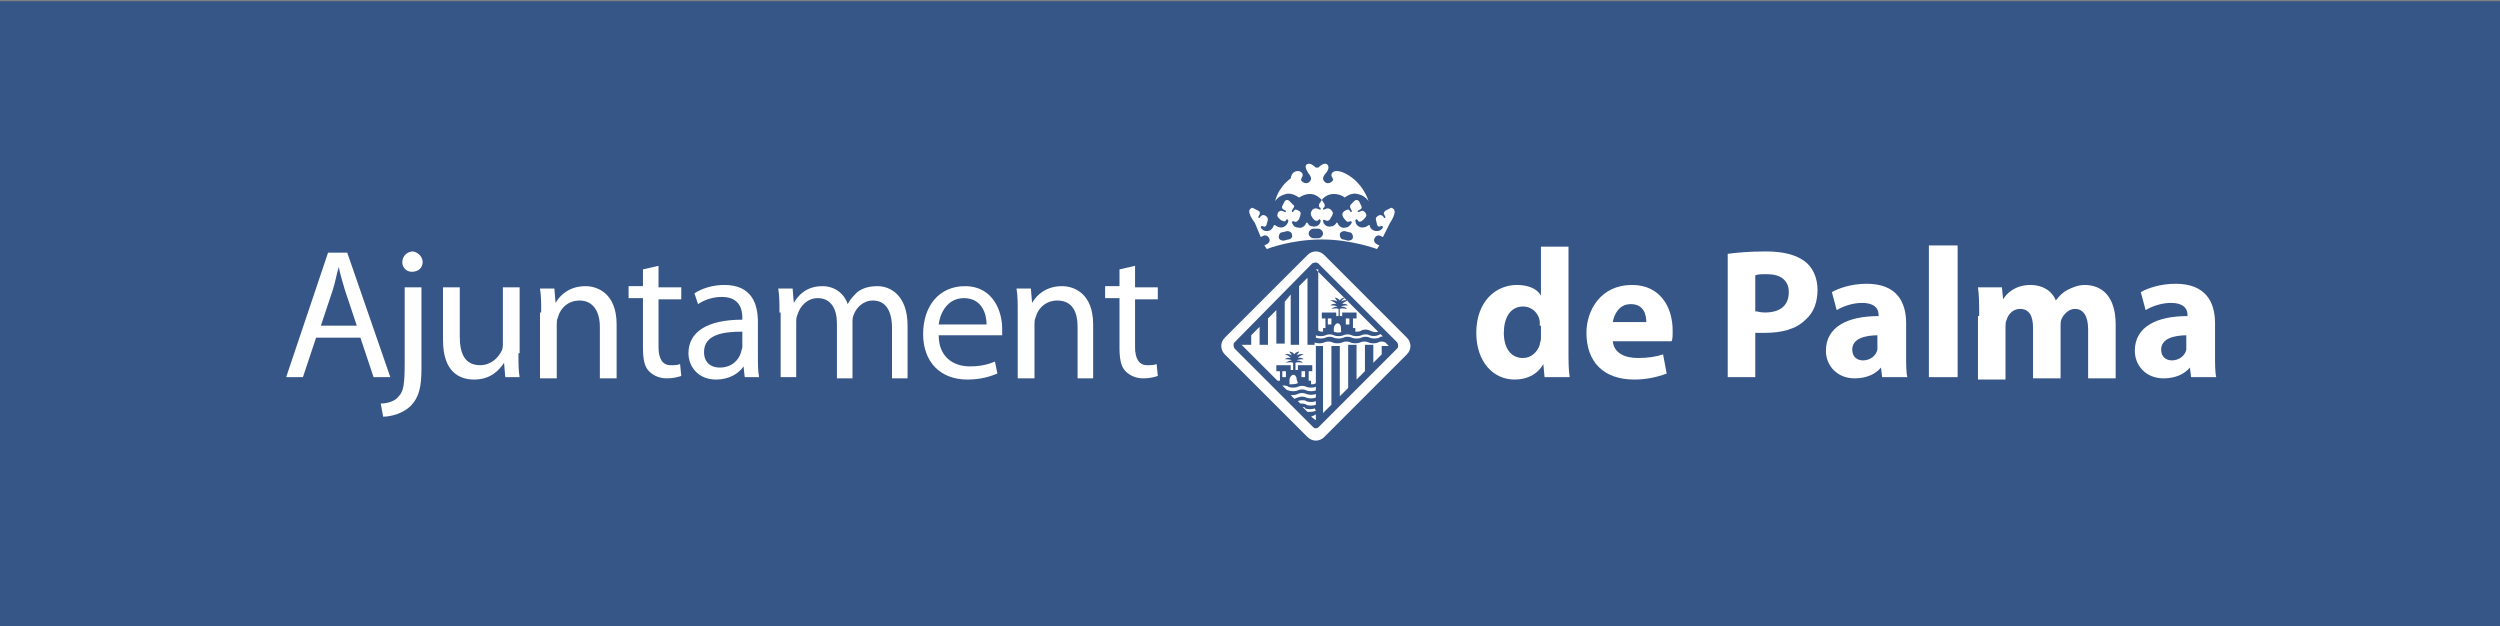<?xml version="1.0" encoding="UTF-8"?>
<!-- Generator: Adobe Illustrator 26.0.0, SVG Export Plug-In . SVG Version: 6.00 Build 0)  -->
<svg xmlns="http://www.w3.org/2000/svg" xmlns:xlink="http://www.w3.org/1999/xlink" version="1.1" id="Layer_1" x="0px" y="0px" viewBox="0 0 208.8 52.3" style="enable-background:new 0 0 208.8 52.3;" xml:space="preserve">
<rect x="0" y="0" width="208.8" height="52.3" fill="#808080" stroke="none"/>
<style type="text/css">
	.st0{fill:#365688;}
	.st1{fill:#FFFFFF;}
</style>
<g>
	<polyline class="st0" points="0,0.1 208.8,0.1 208.8,52.3 0,52.3  "></polyline>
	<path class="st1" d="M29.8,27.2l-1-3c-0.2-0.7-0.4-1.3-0.5-1.9h0c-0.2,0.6-0.3,1.3-0.5,1.9l-1,3H29.8z M26.4,28.2l-1.1,3.3h-1.4   l3.5-10.4h1.6l3.6,10.4h-1.4l-1.1-3.3H26.4z"></path>
	<path class="st1" d="M35.3,21.9c0,0.4-0.3,0.8-0.9,0.8c-0.5,0-0.8-0.4-0.8-0.8c0-0.5,0.4-0.9,0.9-0.9C35,21.1,35.3,21.5,35.3,21.9    M31.8,33.7c0.6,0,1.2-0.2,1.5-0.6c0.4-0.4,0.5-1,0.5-2.8V24h1.4v6.8c0,1.5-0.2,2.4-0.9,3.1c-0.6,0.6-1.6,0.9-2.3,0.9L31.8,33.7z"></path>
	<path class="st1" d="M43.3,29.5c0,0.8,0,1.5,0.1,2h-1.2l-0.1-1.2h0c-0.4,0.6-1.1,1.4-2.5,1.4c-1.2,0-2.6-0.6-2.6-3.3V24h1.4v4.1   c0,1.4,0.4,2.4,1.7,2.4c0.9,0,1.5-0.6,1.8-1.2c0.1-0.2,0.1-0.4,0.1-0.7V24h1.4V29.5z"></path>
	<path class="st1" d="M45.2,26.1c0-0.8,0-1.4-0.1-2h1.2l0.1,1.2h0c0.4-0.7,1.2-1.4,2.5-1.4c1,0,2.6,0.6,2.6,3.2v4.5h-1.4v-4.3   c0-1.2-0.5-2.2-1.7-2.2c-0.9,0-1.6,0.6-1.8,1.4c-0.1,0.2-0.1,0.4-0.1,0.6v4.5h-1.4V26.1z"></path>
	<path class="st1" d="M55,22.2V24h1.9v1H55v4c0,0.9,0.3,1.5,1,1.5c0.4,0,0.6,0,0.8-0.1l0.1,1c-0.3,0.1-0.7,0.2-1.2,0.2   c-0.6,0-1.1-0.2-1.5-0.6c-0.4-0.4-0.5-1.1-0.5-2v-4.1h-1.2v-1h1.2v-1.4L55,22.2z"></path>
	<path class="st1" d="M62,27.7c-1.5,0-3.2,0.2-3.2,1.7c0,0.9,0.6,1.3,1.3,1.3c1,0,1.6-0.6,1.8-1.3c0-0.1,0.1-0.3,0.1-0.4V27.7z    M63.3,29.7c0,0.7,0,1.3,0.1,1.8h-1.2l-0.1-0.9h0c-0.4,0.6-1.2,1.1-2.3,1.1c-1.5,0-2.3-1.1-2.3-2.2c0-1.8,1.6-2.8,4.5-2.8v-0.2   c0-0.6-0.2-1.7-1.7-1.7c-0.7,0-1.4,0.2-2,0.6L58,24.5c0.6-0.4,1.5-0.7,2.5-0.7c2.3,0,2.8,1.6,2.8,3.1V29.7z"></path>
	<path class="st1" d="M65.1,26.1c0-0.8,0-1.4-0.1-2h1.2l0.1,1.2h0c0.4-0.7,1.1-1.4,2.4-1.4c1,0,1.8,0.6,2.1,1.5h0   c0.2-0.4,0.5-0.7,0.8-1c0.4-0.3,0.9-0.5,1.7-0.5c1,0,2.5,0.7,2.5,3.3v4.4h-1.3v-4.2c0-1.4-0.5-2.3-1.6-2.3c-0.8,0-1.4,0.6-1.6,1.2   c-0.1,0.2-0.1,0.4-0.1,0.7v4.6h-1.3V27c0-1.2-0.5-2.1-1.6-2.1c-0.9,0-1.5,0.7-1.7,1.4c-0.1,0.2-0.1,0.4-0.1,0.7v4.5h-1.3V26.1z"></path>
	<path class="st1" d="M82.4,27.1c0-0.9-0.4-2.2-1.9-2.2c-1.4,0-2,1.3-2.1,2.2H82.4z M78.4,28c0,1.8,1.2,2.6,2.6,2.6   c1,0,1.6-0.2,2.1-0.4l0.2,1c-0.5,0.2-1.3,0.5-2.5,0.5c-2.3,0-3.7-1.5-3.7-3.8c0-2.3,1.3-4,3.5-4c2.4,0,3.1,2.2,3.1,3.5   c0,0.3,0,0.5,0,0.6H78.4z"></path>
	<path class="st1" d="M85,26.1c0-0.8,0-1.4-0.1-2h1.2l0.1,1.2h0c0.4-0.7,1.2-1.4,2.5-1.4c1,0,2.6,0.6,2.6,3.2v4.5H90v-4.3   c0-1.2-0.4-2.2-1.7-2.2c-0.9,0-1.6,0.6-1.8,1.4c-0.1,0.2-0.1,0.4-0.1,0.6v4.5H85V26.1z"></path>
	<path class="st1" d="M94.8,22.2V24h1.9v1h-1.9v4c0,0.9,0.3,1.5,1,1.5c0.4,0,0.6,0,0.8-0.1l0.1,1c-0.3,0.1-0.7,0.2-1.2,0.2   c-0.6,0-1.1-0.2-1.5-0.6c-0.4-0.4-0.5-1.1-0.5-2v-4.1h-1.2v-1h1.2v-1.4L94.8,22.2z"></path>
	<path class="st1" d="M128.6,27.2c0-0.1,0-0.3,0-0.4c-0.1-0.6-0.6-1.2-1.4-1.2c-1.1,0-1.6,1-1.6,2.2c0,1.3,0.6,2.1,1.6,2.1   c0.7,0,1.2-0.5,1.4-1.1c0-0.2,0.1-0.3,0.1-0.5V27.2z M131,20.5v8.7c0,0.9,0,1.7,0.1,2.3H129l-0.1-1.1h0c-0.5,0.9-1.4,1.3-2.4,1.3   c-1.8,0-3.2-1.5-3.2-3.9c0-2.6,1.6-4,3.4-4c0.9,0,1.7,0.3,2,0.9h0v-4.1H131z"></path>
	<path class="st1" d="M137.5,26.9c0-0.6-0.2-1.5-1.3-1.5c-1,0-1.4,0.9-1.5,1.5H137.5z M134.7,28.5c0.1,1,1,1.4,2.1,1.4   c0.8,0,1.5-0.1,2.1-0.3l0.3,1.6c-0.8,0.3-1.7,0.5-2.7,0.5c-2.6,0-4-1.5-4-3.9c0-1.9,1.2-4,3.8-4c2.4,0,3.4,1.9,3.4,3.8   c0,0.4,0,0.8-0.1,0.9H134.7z"></path>
	<path class="st1" d="M146.6,26c0.2,0,0.4,0.1,0.8,0.1c1.3,0,2-0.6,2-1.7c0-1-0.7-1.5-1.8-1.5c-0.5,0-0.8,0-1,0.1V26z M144.3,21.2   c0.7-0.1,1.8-0.2,3.2-0.2c1.5,0,2.5,0.3,3.2,0.8c0.7,0.5,1.1,1.4,1.1,2.4c0,1-0.3,1.9-1,2.5c-0.8,0.8-2,1.1-3.4,1.1   c-0.3,0-0.6,0-0.8,0v3.7h-2.3V21.2z"></path>
	<path class="st1" d="M156.9,28c-1.2,0-2.2,0.3-2.2,1.2c0,0.6,0.4,0.9,0.9,0.9c0.6,0,1.1-0.4,1.2-0.9c0-0.1,0-0.3,0-0.4V28z    M159.2,29.7c0,0.7,0,1.4,0.1,1.8h-2.1l-0.1-0.8h0c-0.5,0.6-1.3,0.9-2.2,0.9c-1.5,0-2.4-1.1-2.4-2.3c0-2,1.8-2.9,4.4-2.9v-0.1   c0-0.4-0.2-1-1.4-1c-0.8,0-1.6,0.3-2.1,0.6l-0.4-1.5c0.5-0.3,1.6-0.7,2.9-0.7c2.5,0,3.3,1.5,3.3,3.3V29.7z"></path>
	<rect x="161.1" y="20.5" class="st1" width="2.4" height="11"></rect>
	<path class="st1" d="M165.3,26.4c0-0.9,0-1.8-0.1-2.4h2l0.1,1h0c0.3-0.5,1-1.2,2.3-1.2c1,0,1.8,0.5,2.1,1.3h0   c0.3-0.4,0.6-0.7,1-0.9c0.4-0.2,0.9-0.4,1.4-0.4c1.5,0,2.6,1,2.6,3.3v4.5h-2.3v-4.1c0-1.1-0.4-1.7-1.1-1.7c-0.5,0-0.9,0.4-1.1,0.8   c-0.1,0.2-0.1,0.4-0.1,0.6v4.4h-2.3v-4.2c0-1-0.3-1.6-1.1-1.6c-0.6,0-1,0.5-1.1,0.9c-0.1,0.2-0.1,0.4-0.1,0.6v4.4h-2.3V26.4z"></path>
	<path class="st1" d="M182.7,28c-1.2,0-2.2,0.3-2.2,1.2c0,0.6,0.4,0.9,0.9,0.9c0.6,0,1.1-0.4,1.2-0.9c0-0.1,0-0.3,0-0.4V28z    M185,29.7c0,0.7,0,1.4,0.1,1.8h-2.1l-0.1-0.8h0c-0.5,0.6-1.3,0.9-2.2,0.9c-1.5,0-2.4-1.1-2.4-2.3c0-2,1.8-2.9,4.4-2.9v-0.1   c0-0.4-0.2-1-1.4-1c-0.8,0-1.6,0.3-2.1,0.6l-0.4-1.5c0.5-0.3,1.6-0.7,2.9-0.7c2.5,0,3.3,1.5,3.3,3.3V29.7z"></path>
	<path class="st1" d="M108.7,14.4c0,0,0.1,0.1,0.1,0.2c0,0.2-0.1,0.2-0.1,0.3c0,0.1-0.1,0.1,0,0.2c0.1,0.1,0.2,0.2,0.4,0.2   c0.2,0,0.4-0.2,0.4-0.4c0-0.1-0.1-0.3-0.2-0.4c-0.2-0.3-0.4-0.7-0.1-0.8c0.2-0.1,0.5,0.1,0.7,0.3c0,0,0.1,0,0.1,0c0,0,0.1,0,0.1,0   c0.2-0.2,0.5-0.4,0.7-0.3c0.3,0.2,0.1,0.6-0.1,0.8c-0.1,0.1-0.2,0.3-0.2,0.4c0,0.2,0.2,0.4,0.4,0.4c0.2,0,0.3-0.1,0.4-0.2   c0.1-0.1,0-0.2,0-0.2c0-0.1-0.1-0.1-0.1-0.3c0-0.1,0.1-0.2,0.1-0.2c0.2-0.2,0.8-0.2,1.7,0.5c1,0.8,1.3,1.9,1.3,1.9   c-0.2-0.3-0.5-0.5-0.9-0.6c-0.5-0.1-0.8,0.1-1.1,0.3c-0.2-0.2-0.6-0.3-0.9-0.3c-0.4,0-0.8,0.2-1,0.5l0.2,0.3c0.1,0.2,0,0.3,0,0.3   l-0.1,0.1c0,0,0,0,0,0.1c0,0,0.1,0,0.1,0c0,0,0.2-0.1,0.3-0.1c0.1,0,0.3,0.1,0.4,0.3c0.1,0.2-0.2,0.5-0.2,0.6   c-0.1,0.1-0.2,0.2-0.4,0.1c-0.2-0.1-0.2,0-0.2,0c0,0.4,0.4,0.6,0.7,0.5c0.2,0,0.4-0.2,0.4-0.3l0.1,0c0.1,0.3,0.4,0.5,0.7,0.4   c0.2,0,0.4-0.2,0.5-0.4c0,0,0-0.2-0.2-0.1c-0.2,0.1-0.3-0.1-0.4-0.2c-0.1-0.1-0.3-0.4-0.1-0.6c0.1-0.1,0.3-0.2,0.4-0.2   c0.1,0,0.2,0.2,0.2,0.2c0,0,0,0,0.1,0c0,0,0-0.1,0-0.1l-0.1-0.2c0,0-0.1-0.1,0-0.3l0.3-0.3c0,0,0.1-0.1,0.2-0.1   c0.1,0,0.2,0.1,0.2,0.1l0.2,0.4c0.1,0.2-0.1,0.3-0.1,0.3l-0.2,0.1c0,0,0,0,0,0.1c0,0,0,0,0.1,0c0,0,0.2-0.1,0.3-0.1   c0.1,0,0.3,0.2,0.3,0.3c0.1,0.2-0.3,0.5-0.3,0.5c-0.1,0.1-0.3,0.2-0.4,0c-0.1-0.2-0.2,0-0.2,0c0,0.4,0.3,0.6,0.6,0.6   c0.2,0,0.4-0.1,0.5-0.2l0.1,0c0,0.3,0.3,0.5,0.6,0.5c0.2,0,0.4-0.1,0.5-0.3c0,0,0-0.2-0.2-0.1c-0.2,0.1-0.3-0.1-0.3-0.2   c0-0.1-0.2-0.5,0-0.6c0.1-0.1,0.3-0.2,0.4-0.1c0.1,0,0.2,0.2,0.2,0.2c0,0,0,0,0.1,0c0,0,0-0.1,0-0.1l-0.1-0.2c0,0-0.1-0.1,0.1-0.3   l0.4-0.2c0,0,0.1-0.1,0.2,0c0.5,0.2-0.2,1.2-0.2,1.2l-0.6,1.2l-0.2-0.1c-0.2-0.1-0.4,0-0.5,0.2c-0.1,0.2,0,0.4,0.2,0.5l0.2,0.1   l-0.2,0.3c0,0-2.1-0.8-4.6-0.8c-2.6,0-4.6,0.8-4.6,0.8l-0.2-0.3l0.2-0.1c0.2-0.1,0.3-0.3,0.2-0.5c-0.1-0.2-0.3-0.3-0.5-0.2   l-0.2,0.1l-0.5-1.2c0,0-0.8-1-0.3-1.2c0.1-0.1,0.2,0,0.2,0l0.4,0.2c0.2,0.1,0.1,0.3,0.1,0.3l-0.1,0.2c0,0,0,0,0,0.1   c0,0,0.1,0,0.1,0c0,0,0.1-0.2,0.2-0.2c0.1-0.1,0.3,0,0.4,0.1c0.2,0.2,0,0.5,0,0.6c0,0.1-0.1,0.3-0.3,0.2c-0.2-0.1-0.2,0.1-0.2,0.1   c0.1,0.2,0.3,0.3,0.5,0.3c0.3,0,0.5-0.2,0.6-0.5l0.1,0c0.1,0.1,0.3,0.2,0.5,0.2c0.3,0,0.6-0.3,0.6-0.6c0,0-0.1-0.2-0.2,0   c-0.1,0.2-0.3,0-0.4,0c-0.1-0.1-0.4-0.3-0.3-0.5c0-0.2,0.2-0.3,0.3-0.3c0.1,0,0.3,0.1,0.3,0.1c0,0,0,0,0.1,0c0,0,0-0.1,0-0.1   l-0.2-0.1c0,0-0.2-0.1-0.1-0.3l0.2-0.4c0,0,0.1-0.1,0.2-0.1c0.1,0,0.2,0.1,0.2,0.1l0.3,0.3c0.2,0.1,0,0.3,0,0.3l-0.1,0.2   c0,0,0,0,0,0.1c0,0,0.1,0,0.1,0c0,0,0.1-0.2,0.2-0.2c0.1,0,0.3,0.1,0.4,0.2c0.1,0.2-0.1,0.5-0.1,0.6c-0.1,0.1-0.2,0.3-0.4,0.2   c-0.2-0.1-0.2,0.1-0.2,0.1c0.1,0.2,0.2,0.4,0.5,0.4c0.3,0.1,0.6-0.1,0.7-0.4l0.1,0c0.1,0.2,0.2,0.3,0.4,0.3   c0.3,0.1,0.7-0.1,0.7-0.5c0,0-0.1-0.2-0.2,0c-0.2,0.1-0.3,0-0.4-0.1c-0.1-0.1-0.3-0.4-0.2-0.6c0.1-0.2,0.2-0.3,0.4-0.3   c0.1,0,0.3,0.1,0.3,0.1c0,0,0,0,0.1,0c0,0,0-0.1,0-0.1l-0.1-0.1c0,0-0.1-0.1,0-0.3l0.2-0.3c-0.3-0.3-0.6-0.5-1-0.5   c-0.3,0-0.6,0.1-0.9,0.3c-0.3-0.2-0.7-0.4-1.1-0.3c-0.4,0.1-0.7,0.3-0.9,0.6c0,0,0.2-1.1,1.3-1.9C107.9,14.2,108.5,14.2,108.7,14.4    M106.8,19.8c0,0.2,0.2,0.3,0.4,0.3l0.4-0.1c0.2,0,0.4-0.2,0.3-0.4c0-0.2-0.2-0.3-0.4-0.3l-0.4,0.1   C106.9,19.4,106.8,19.6,106.8,19.8 M113,19.8c0-0.2-0.1-0.4-0.3-0.4l-0.4-0.1c-0.2,0-0.4,0.1-0.4,0.3c0,0.2,0.1,0.4,0.3,0.4   l0.4,0.1C112.8,20.1,113,20,113,19.8 M109.3,19.5c0,0.2,0.2,0.4,0.4,0.4h0.4c0.2,0,0.4-0.2,0.4-0.4c0-0.2-0.2-0.4-0.4-0.4h-0.4   C109.5,19.1,109.3,19.3,109.3,19.5"></path>
	<path class="st1" d="M110.9,26.6h0.3v0.5h-0.3V26.6z M103.1,28.6c-0.1,0.1-0.1,0.3,0,0.5l6.6,6.6c0.1,0.1,0.3,0.1,0.4,0l6.6-6.6   c0.1-0.1,0.1-0.3,0-0.5l-6.6-6.6c-0.1-0.1-0.3-0.1-0.5,0L103.1,28.6z M109.2,21.3c0.4-0.4,1-0.4,1.4,0l6.9,6.9c0.4,0.4,0.4,1,0,1.4   l-6.9,6.9c-0.4,0.4-1,0.4-1.4,0l-6.9-6.9c-0.4-0.4-0.4-1,0-1.4L109.2,21.3z M109.9,22.5l5.2,5.2c-0.2,0.1-0.5,0-0.7-0.1   c-0.2-0.1-0.5-0.1-0.7,0c-0.1,0.1-0.3,0.1-0.5,0.1l0-0.3H113v-0.8h0.3v-0.5h-1.2v0.3h-0.2v-0.6c0.2-0.1,0.6,0,0.6,0   c-0.1-0.2-0.5-0.2-0.5-0.2c0.1-0.1,0.6-0.1,0.6-0.1c-0.3-0.2-0.5-0.1-0.5-0.1c0.1-0.2,0.5-0.3,0.5-0.3c-0.4-0.1-0.6,0.1-0.6,0.1   s0.1-0.2,0.3-0.3c0.1-0.1-0.3,0-0.4,0.2c-0.1-0.2-0.5-0.3-0.4-0.2c0.1,0.1,0.2,0.3,0.2,0.3s-0.2-0.2-0.6-0.1c0,0,0.4,0.1,0.5,0.3   c0,0-0.2-0.1-0.5,0.1c0,0,0.5,0,0.6,0.1c0,0-0.3,0-0.5,0.2c0,0,0.4-0.1,0.6,0v0.6h-0.2v-0.3h-1.2v0.5h0.3l0,0.8h-0.2v0.3   c-0.1,0-0.3,0-0.4-0.1V22.5z M115.3,27.9l0.2,0.2c-0.1,0-0.2,0-0.3,0.1c-0.2,0.1-0.6,0.1-0.8,0c-0.2-0.1-0.5-0.1-0.7,0   c-0.2,0.1-0.6,0.1-0.8,0c-0.2-0.1-0.5-0.1-0.7,0c-0.2,0.1-0.6,0.1-0.8,0c-0.2-0.1-0.5-0.1-0.7,0c-0.2,0.1-0.6,0.1-0.8,0V28   c0.2,0.1,0.6,0.1,0.8,0c0.2-0.1,0.5-0.1,0.7,0c0.2,0.1,0.6,0.1,0.8,0c0.2-0.1,0.5-0.1,0.7,0c0.2,0.1,0.6,0.1,0.8,0   c0.2-0.1,0.5-0.1,0.7,0C114.6,28.1,115,28.1,115.3,27.9L115.3,27.9z M115.4,28.8v0.8l-0.7,0.7v-1.5H114V31l-0.7,0.7v-2.9h-0.7v3.6   l-0.7,0.7v-4.2h-0.7v4.9l-0.7,0.7v-5.6h-0.7v-0.3c0.2,0.1,0.6,0.1,0.8,0c0.2-0.1,0.5-0.1,0.7,0c0.2,0.1,0.6,0.1,0.8,0   c0.2-0.1,0.5-0.1,0.7,0c0.2,0.1,0.6,0.1,0.8,0c0.2-0.1,0.5-0.1,0.7,0c0.2,0.1,0.6,0.1,0.8,0c0.2-0.1,0.4-0.1,0.6,0l0.3,0.3H115.4z    M107.1,31h0.3v0.5h-0.3V31z M108.7,31h0.3v0.5h-0.3V31z M108.4,32c-0.2,0.1-0.5,0.1-0.7,0.1v-0.4c0-0.2,0.2-0.4,0.3-0.4   c0.2,0,0.3,0.2,0.3,0.4L108.4,32z M107.4,32.5l-0.3-0.3c0.2,0,0.4,0,0.5,0.1c0.2,0.1,0.6,0.1,0.8,0c0.2-0.1,0.5-0.1,0.7,0   c0.2,0.1,0.6,0.1,0.8,0v0.3c-0.2,0.1-0.6,0.1-0.8,0c-0.2-0.1-0.5-0.1-0.7,0c-0.2,0.1-0.6,0.1-0.8,0   C107.5,32.6,107.4,32.5,107.4,32.5 M109.1,33.8c-0.1-0.1-0.4-0.1-0.5-0.1l-0.2-0.2c0.2-0.1,0.6-0.1,0.7,0c0.2,0.1,0.6,0.1,0.8,0   l0,0.3C109.7,33.9,109.3,33.9,109.1,33.8 M109.9,34.3c-0.2,0.1-0.4,0.1-0.7,0.1l-0.4-0.4c0.1,0,0.2,0,0.2,0.1   c0.2,0.1,0.6,0.1,0.8,0L109.9,34.3z M109.9,34.6l0,0.5l-0.4-0.3C109.7,34.7,109.8,34.7,109.9,34.6 M109.9,32.9l0,0.3   c-0.2,0.1-0.6,0.1-0.8,0c-0.2-0.1-0.5-0.1-0.7,0c-0.1,0-0.2,0.1-0.3,0.1l-0.3-0.3c0.2,0,0.4,0,0.6-0.1c0.2-0.1,0.5-0.1,0.7,0   C109.3,33,109.7,33,109.9,32.9 M107.8,24.6v4.2h0.7v-4.9l0.7-0.7v5.6h0.7l0,3.2c-0.1,0.1-0.3,0.1-0.4,0.1v-0.3h-0.2l0-0.8h0.3v-0.5   h-1.2v0.4h-0.2v-0.6c0.2-0.1,0.6,0,0.6,0c-0.1-0.2-0.5-0.2-0.5-0.2c0.1-0.1,0.6-0.1,0.6-0.1c-0.3-0.2-0.5-0.1-0.5-0.1   c0.1-0.2,0.5-0.3,0.5-0.3c-0.4-0.1-0.6,0.1-0.6,0.1s0.1-0.2,0.2-0.3c0.1-0.1-0.3,0-0.4,0.2c-0.1-0.2-0.5-0.3-0.4-0.2   c0.1,0.1,0.2,0.3,0.2,0.3s-0.2-0.2-0.6-0.1c0,0,0.4,0.1,0.5,0.3c0,0-0.2-0.1-0.5,0.1c0,0,0.5,0,0.6,0.1c0,0-0.3,0-0.5,0.2   c0,0,0.4-0.1,0.6,0v0.6h-0.2v-0.4h-1.2V31h0.3v0.8h-0.2l-3-3h0.8V28l0.7-0.7v1.5h0.7v-2.2l0.7-0.7v2.8h0.7v-3.5L107.8,24.6z    M112.1,27.7c-0.2,0.1-0.5,0.1-0.7,0v-0.3c0-0.2,0.2-0.4,0.3-0.4c0.2,0,0.3,0.2,0.3,0.4V27.7z M112.4,26.6h0.3v0.5h-0.3V26.6z"></path>
</g>
</svg>
